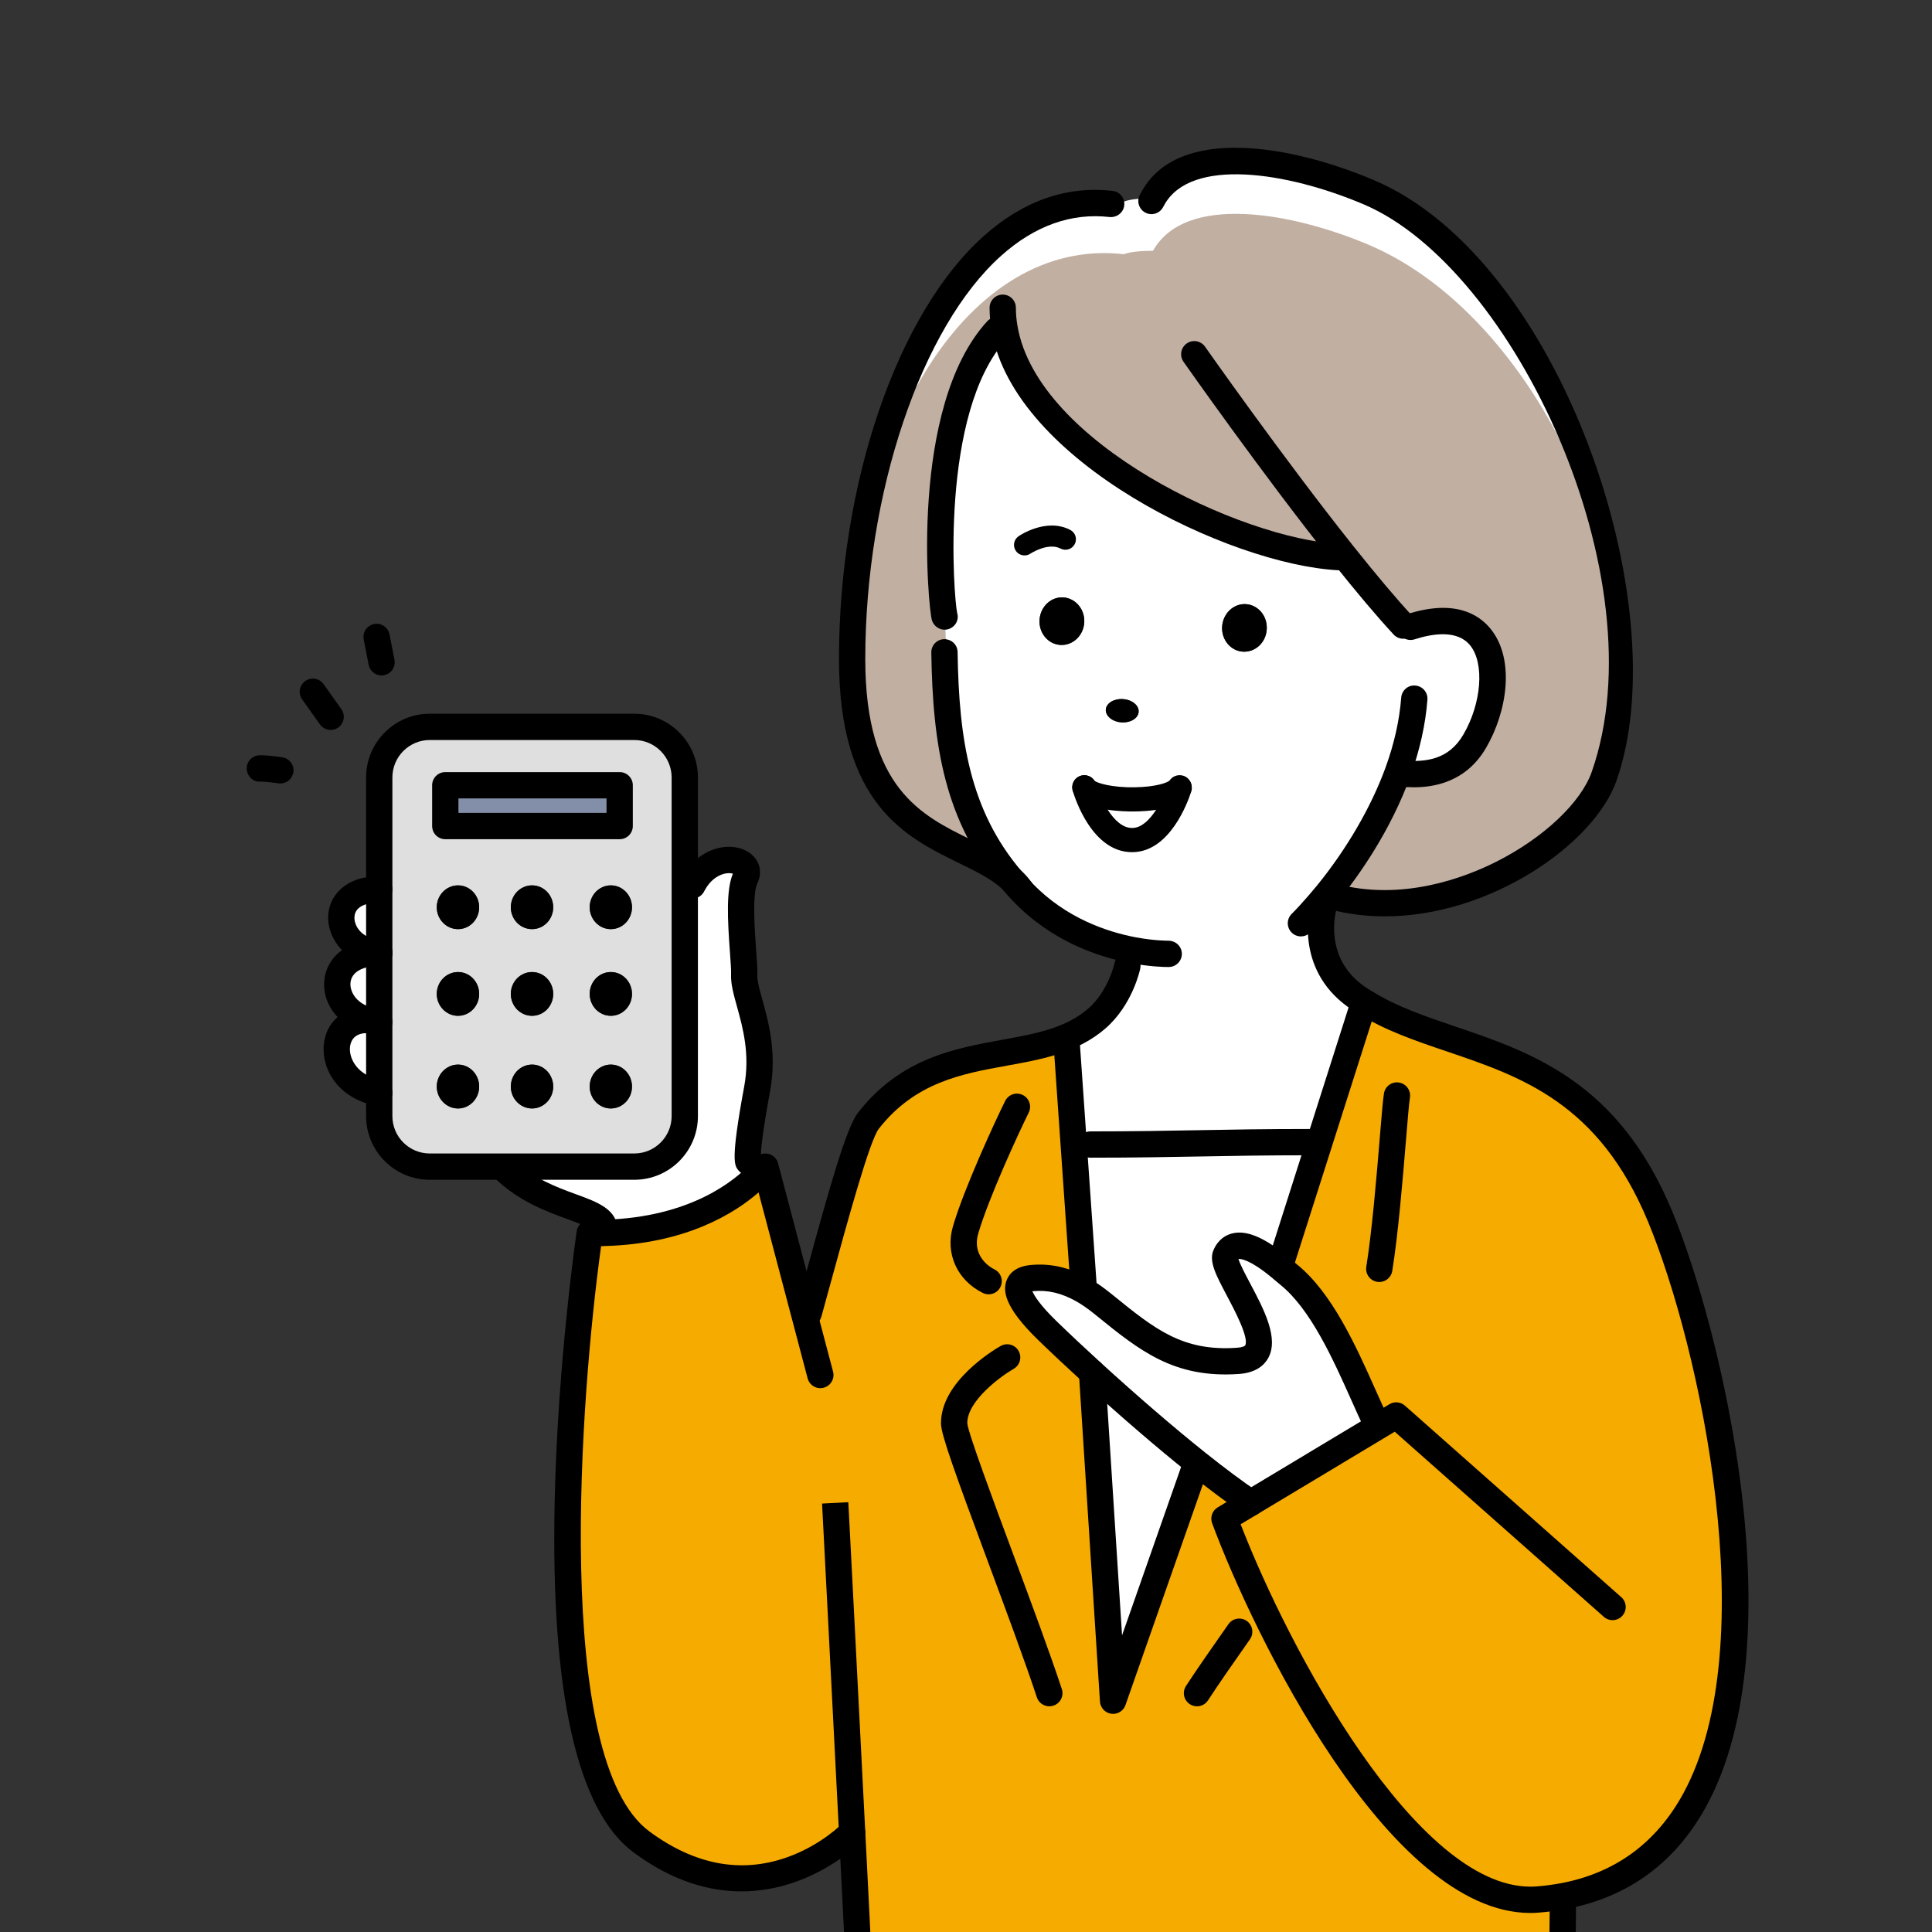 <?xml version="1.0" encoding="utf-8"?>
<!-- Generator: Adobe Illustrator 28.2.0, SVG Export Plug-In . SVG Version: 6.00 Build 0)  -->
<svg version="1.1" id="レイヤー_1" xmlns="http://www.w3.org/2000/svg" xmlns:xlink="http://www.w3.org/1999/xlink" x="0px"
	 y="0px" width="200px" height="200px" viewBox="0 0 200 200" enable-background="new 0 0 200 200" xml:space="preserve">
<rect x="0" y="0" width="200" height="200" fill="#333333" stroke="none"/>
<g>
	<g id="XMLID_00000175300272493792087420000011395063482981286565_">
		<g>
			<rect x="46.096" y="81.289" fill="#838FA8" width="18.052" height="4.225"/>
			<path fill="#F6AB00" d="M142.674,147.651l-0.229-0.381c-2.265-4.758-4.867-11.944-9.026-15.309
				c-0.283-0.229-0.958-0.838-1.775-1.448l1.1-0.196l3.756-11.781l4.606-14.47l0.185-0.305c9.113,5.727,23.05,4.05,30.563,22.168
				c6.576,15.842,17.573,65.307-10.126,70.38c-0.806,0.142-1.633,0.261-2.504,0.327c-13.49,1.1-27.601-26.295-32.468-39.426
				l2.722-1.633L142.674,147.651z"/>
			<path fill="#FFFFFF" d="M138.993,57.335l-0.425,0.338c-10.3-0.555-32.305-10.594-34.57-23.638l-0.806,0.152
				c-7.611,8.318-5.716,28.679-5.422,29.616l0.131,0.033c-0.185,1.034,0.076,2.591,0.142,3.68l-0.272,0.011
				c0.142,9.973,1.557,17.181,6.892,23.486c-5.063-4.638-16.441-3.789-16.452-22.767c0-23.311,11.89-49.225,28.135-47.374
				c0.697-0.283,1.982-0.348,3.016-0.359c3.375-6.01,14.546-3.92,22.364-0.599c18.357,7.818,30.65,42.42,24.335,60.44
				c-2.428,6.925-16.169,15.69-28.124,12.445l-0.544-0.272c2.711-3.332,5.553-7.752,7.328-12.63l0.544,0.196
				c1.666,0.12,5.27,0.283,7.393-3.354c3.343-5.716,2.733-14.873-6.642-11.846l-0.751-0.131
				C143.381,62.724,141.215,60.122,138.993,57.335z"/>
			<path fill="#C1AFA2" d="M138.993,57.335l-0.425,0.338c-10.3-0.555-32.305-10.594-34.57-23.638l-0.806,0.152
				c-7.611,8.318-5.716,28.679-5.422,29.616l0.131,0.033c-0.185,1.034,0.076,2.591,0.142,3.68l-0.272,0.011
				c0.142,9.973,1.557,17.181,6.892,23.486c-5.063-4.638-16.441-3.789-16.452-22.767c0-23.311,11.89-43.781,28.135-41.93
				c0.697-0.283,1.982-0.348,3.016-0.359c3.375-6.01,14.546-3.92,22.364-0.599c18.357,7.818,30.65,36.976,24.335,54.996
				c-2.428,6.925-16.169,15.69-28.124,12.445l-0.544-0.272c2.711-3.332,5.553-7.752,7.328-12.63l0.544,0.196
				c1.666,0.12,5.27,0.283,7.393-3.354c3.343-5.716,2.733-14.873-6.642-11.846l-0.751-0.131
				C143.381,62.724,141.215,60.122,138.993,57.335z"/>
			<path fill="#F6AB00" d="M88.211,189.679c0,0-9.581,10.017-21.787,1.013c-13.218-9.745-5.379-63.042-5.379-63.042
				c0.523,0.011,1.034,0,1.524-0.022c9.625-0.261,14.568-4.573,16.114-6.228c0.37-0.392,0.544-0.632,0.544-0.632l4.039,15.298
				l0.446-0.12c2.417-8.754,4.911-18.303,6.195-19.947c5.542-7.066,13.066-6.272,19.032-8.122l1.481,0.142l0.74,10.583l1.023,14.742
				l-0.109,0.185c-1.557-0.882-3.288-1.415-5.27-1.219c-3.637,0.359,0.893,4.736,1.611,5.433c1.426,1.383,2.994,2.853,4.627,4.344
				l2.178,33.971l8.602-24.531l0.076-0.098c2.047,1.633,3.952,3.06,5.575,4.148l-2.722,1.633
				c4.867,13.131,18.978,40.525,32.468,39.426c0.871-0.065,1.699-0.185,2.504-0.327l0.065,0.359l-0.054,5.836H88.854
				C88.756,200.306,88.505,195.461,88.211,189.679z"/>
			<path fill="#FFFFFF" d="M144.72,79.895c-1.775,4.878-4.617,9.298-7.328,12.63c-0.316,0.381-0.632,0.751-0.936,1.111l0.544,0.283
				c0,0-1.611,5.684,3.354,9.233c0.305,0.218,0.621,0.425,0.936,0.61l-0.185,0.305l-4.606,14.47l-0.958-0.305
				c-9.004,0-13.697,0.25-22.658,0.25l-1.72,0.12l-0.74-10.583l-1.481-0.142c1.666-0.523,3.223-1.252,4.573-2.417
				c2.515-2.167,3.19-5.466,3.19-5.466l0.577-1.633c-3.136-0.599-7.676-2.123-11.378-5.967c-0.436-0.457-0.849-0.915-1.241-1.383
				c-5.335-6.304-6.751-13.512-6.892-23.486l0.272-0.011c-0.065-1.089-0.327-2.646-0.142-3.68l-0.131-0.033
				c-0.294-0.936-2.188-21.297,5.422-29.616l0.806-0.152c2.265,13.044,24.269,23.083,34.57,23.638l0.425-0.338
				c2.221,2.787,4.388,5.39,6.272,7.426l0.751,0.131c9.375-3.027,9.984,6.13,6.642,11.846c-2.123,3.637-5.727,3.473-7.393,3.354
				L144.72,79.895z M122.084,81.539c-1.198,1.666-8.765,1.579-9.832-0.033c0.087,0.327,1.699,5.596,5.074,5.455
				c3.07-0.12,4.693-5.074,4.791-5.39L122.084,81.539z M131.132,65.142c0.087-1.361-0.882-2.515-2.156-2.602
				c-1.274-0.076-2.374,0.969-2.461,2.319c-0.087,1.361,0.882,2.526,2.156,2.602C129.956,67.537,131.056,66.503,131.132,65.142z
				 M117.871,73.689c0.044-0.664-0.675-1.252-1.611-1.317c-0.936-0.065-1.731,0.414-1.786,1.078
				c-0.044,0.664,0.675,1.263,1.611,1.328C117.021,74.843,117.827,74.364,117.871,73.689z M112.241,64.445
				c0.076-1.361-0.893-2.515-2.167-2.602c-1.274-0.076-2.374,0.958-2.461,2.319c-0.087,1.361,0.882,2.526,2.156,2.602
				C111.055,66.84,112.154,65.806,112.241,64.445z"/>
			<path fill="#FFFFFF" d="M142.445,147.27l0.229,0.381l-13.196,7.926c-1.622-1.089-3.528-2.515-5.575-4.148
				c-3.462-2.766-7.317-6.108-10.855-9.342c-1.633-1.492-3.201-2.962-4.627-4.344c-0.719-0.697-5.248-5.074-1.611-5.433
				c1.982-0.196,3.713,0.338,5.27,1.219c0.719,0.403,1.394,0.893,2.047,1.415c4.54,3.68,7.741,6.37,14.024,5.934
				c5.803-0.392-1.982-9.277-1.285-10.921c0.817-1.927,3.103-0.686,4.78,0.555c0.817,0.61,1.492,1.219,1.775,1.448
				C137.578,135.326,140.18,142.512,142.445,147.27z"/>
			<path fill="#FFFFFF" d="M136.5,118.537l-3.756,11.781l-1.1,0.196c-1.677-1.241-3.963-2.482-4.78-0.555
				c-0.697,1.644,7.088,10.529,1.285,10.921c-6.282,0.436-9.483-2.254-14.024-5.934c-0.653-0.523-1.328-1.013-2.047-1.415
				l0.109-0.185l-1.023-14.742l1.72-0.12c8.961,0,13.654-0.25,22.658-0.25L136.5,118.537z"/>
			<path d="M128.976,62.539c1.274,0.087,2.243,1.241,2.156,2.602c-0.076,1.361-1.176,2.395-2.461,2.319
				c-1.274-0.076-2.243-1.241-2.156-2.602C126.603,63.508,127.702,62.463,128.976,62.539z"/>
			<path fill="#FFFFFF" d="M123.903,151.429l-0.076,0.098l-8.602,24.531l-2.178-33.971
				C116.586,145.321,120.44,148.664,123.903,151.429z"/>
			<path fill="#FFFFFF" d="M122.084,81.539l0.033,0.033c-0.098,0.316-1.72,5.27-4.791,5.39c-3.375,0.142-4.987-5.128-5.074-5.455
				C113.319,83.118,120.887,83.205,122.084,81.539z"/>
			<path d="M116.259,72.371c0.936,0.065,1.655,0.653,1.611,1.317c-0.044,0.675-0.849,1.154-1.786,1.089
				c-0.936-0.065-1.655-0.664-1.611-1.328C114.528,72.785,115.323,72.306,116.259,72.371z"/>
			<path d="M110.075,61.842c1.274,0.087,2.243,1.241,2.167,2.602c-0.087,1.361-1.187,2.395-2.472,2.319
				c-1.274-0.076-2.243-1.241-2.156-2.602C107.701,62.801,108.801,61.766,110.075,61.842z"/>
			<path fill="#FFFFFF" d="M77.541,120.322l1.143,1.078c-1.546,1.655-6.489,5.967-16.114,6.228l-0.011-0.294
				c0.033-2.417-5.978-2.069-10.376-6.337v-0.229h13.479c2.885,0,5.226-2.341,5.226-5.226V91.654h0.795
				c2.003-3.898,6.478-2.842,5.488-0.784c-0.991,2.058-0.054,8.395-0.131,10.061c-0.098,2.188,2.363,6.217,1.339,11.781
				C77.062,119.832,77.421,120.322,77.541,120.322z"/>
			<path fill="#DFDFDF" d="M70.889,91.654v23.888c0,2.885-2.341,5.226-5.226,5.226H52.183h-7.698c-2.885,0-5.226-2.341-5.226-5.226
				v-2.395v-7.349v-7.164v-6.565V80.483c0-2.896,2.341-5.237,5.226-5.237h21.177c2.885,0,5.226,2.341,5.226,5.237V91.654z
				 M65.423,93.919c0-1.252-0.98-2.265-2.189-2.265s-2.188,1.013-2.188,2.265c0,1.252,0.98,2.265,2.188,2.265
				S65.423,95.171,65.423,93.919z M65.423,102.89c0-1.252-0.98-2.265-2.189-2.265s-2.188,1.013-2.188,2.265s0.98,2.265,2.188,2.265
				S65.423,104.143,65.423,102.89z M65.423,112.483c0-1.252-0.98-2.276-2.189-2.276s-2.188,1.023-2.188,2.276
				c0,1.241,0.98,2.265,2.188,2.265S65.423,113.724,65.423,112.483z M64.149,85.513v-4.225H46.096v4.225H64.149z M57.268,93.919
				c0-1.252-0.98-2.265-2.188-2.265c-1.219,0-2.199,1.013-2.199,2.265c0,1.252,0.98,2.265,2.199,2.265
				C56.288,96.183,57.268,95.171,57.268,93.919z M57.268,102.89c0-1.252-0.98-2.265-2.188-2.265c-1.219,0-2.199,1.013-2.199,2.265
				s0.98,2.265,2.199,2.265C56.288,105.155,57.268,104.143,57.268,102.89z M57.268,112.483c0-1.252-0.98-2.276-2.188-2.276
				c-1.219,0-2.199,1.023-2.199,2.276c0,1.241,0.98,2.265,2.199,2.265C56.288,114.748,57.268,113.724,57.268,112.483z
				 M49.602,93.919c0-1.252-0.98-2.265-2.189-2.265c-1.209,0-2.199,1.013-2.199,2.265c0,1.252,0.991,2.265,2.199,2.265
				C48.622,96.183,49.602,95.171,49.602,93.919z M49.602,102.89c0-1.252-0.98-2.265-2.189-2.265c-1.209,0-2.199,1.013-2.199,2.265
				s0.991,2.265,2.199,2.265C48.622,105.155,49.602,104.143,49.602,102.89z M49.602,112.483c0-1.252-0.98-2.276-2.189-2.276
				c-1.209,0-2.199,1.023-2.199,2.276c0,1.241,0.991,2.265,2.199,2.265C48.622,114.748,49.602,113.724,49.602,112.483z"/>
			<ellipse cx="63.234" cy="93.919" rx="2.189" ry="2.265"/>
			<ellipse cx="63.234" cy="102.89" rx="2.189" ry="2.265"/>
			<path d="M63.234,110.207c1.209,0,2.189,1.023,2.189,2.276c0,1.241-0.98,2.265-2.189,2.265s-2.188-1.023-2.188-2.265
				C61.046,111.231,62.026,110.207,63.234,110.207z"/>
			<path d="M55.079,91.654c1.209,0,2.188,1.013,2.188,2.265c0,1.252-0.98,2.265-2.188,2.265c-1.219,0-2.199-1.013-2.199-2.265
				C52.88,92.667,53.86,91.654,55.079,91.654z"/>
			<path d="M55.079,100.626c1.209,0,2.188,1.013,2.188,2.265s-0.98,2.265-2.188,2.265c-1.219,0-2.199-1.013-2.199-2.265
				S53.86,100.626,55.079,100.626z"/>
			<path d="M55.079,110.207c1.209,0,2.188,1.023,2.188,2.276c0,1.241-0.98,2.265-2.188,2.265c-1.219,0-2.199-1.023-2.199-2.265
				C52.88,111.231,53.86,110.207,55.079,110.207z"/>
			<path d="M47.414,91.654c1.209,0,2.189,1.013,2.189,2.265c0,1.252-0.98,2.265-2.189,2.265c-1.209,0-2.199-1.013-2.199-2.265
				C45.214,92.667,46.205,91.654,47.414,91.654z"/>
			<path d="M47.414,100.626c1.209,0,2.189,1.013,2.189,2.265s-0.98,2.265-2.189,2.265c-1.209,0-2.199-1.013-2.199-2.265
				S46.205,100.626,47.414,100.626z"/>
			<path d="M47.414,110.207c1.209,0,2.189,1.023,2.189,2.276c0,1.241-0.98,2.265-2.189,2.265c-1.209,0-2.199-1.023-2.199-2.265
				C45.214,111.231,46.205,110.207,47.414,110.207z"/>
			<path fill="#FFFFFF" d="M39.259,105.798v7.349c-5.531-1.002-5.738-7.556-1.241-7.567c0,0,0,0.011,0.011,0
				C38.409,105.7,38.812,105.765,39.259,105.798z"/>
			<path fill="#FFFFFF" d="M39.259,98.633v7.164c-0.446-0.033-0.849-0.098-1.23-0.218c-0.011,0.011-0.011,0-0.011,0
				C33.826,104.382,33.542,98.633,39.259,98.633z"/>
			<path fill="#FFFFFF" d="M39.259,92.068v6.565C34.664,98.47,33.412,92.068,39.259,92.068z"/>
		</g>
		<g>
			<path d="M112.186,134.705c-0.709,0-1.307-0.549-1.357-1.266l-1.764-25.325c-0.052-0.75,0.513-1.399,1.263-1.452
				c0.729-0.053,1.4,0.514,1.452,1.263l1.764,25.325c0.052,0.751-0.514,1.4-1.263,1.452
				C112.248,134.704,112.216,134.705,112.186,134.705z"/>
			<path d="M132.743,131.679c-0.137,0-0.276-0.02-0.414-0.064c-0.716-0.229-1.111-0.994-0.884-1.711l8.363-26.25
				c0.229-0.716,0.993-1.114,1.71-0.885c0.717,0.229,1.112,0.994,0.885,1.71l-8.363,26.253
				C133.855,131.31,133.321,131.679,132.743,131.679z"/>
			<path d="M142.785,132.712c-0.072,0-0.145-0.005-0.218-0.017c-0.742-0.119-1.247-0.818-1.128-1.56
				c0.601-3.749,1.058-9.273,1.391-13.306c0.191-2.309,0.33-3.978,0.439-4.643c0.123-0.743,0.823-1.248,1.565-1.121
				c0.741,0.123,1.243,0.823,1.121,1.565c-0.092,0.556-0.24,2.348-0.411,4.423c-0.337,4.077-0.8,9.661-1.416,13.513
				C144.019,132.236,143.441,132.712,142.785,132.712z"/>
			<path d="M102.343,133.987c-0.204,0-0.41-0.046-0.605-0.142c-2.66-1.324-3.904-4.084-3.096-6.869
				c1.119-3.867,4.359-10.888,5.413-13.008c0.335-0.673,1.149-0.948,1.825-0.612c0.673,0.335,0.947,1.152,0.612,1.825
				c-1.025,2.061-4.169,8.865-5.236,12.554c-0.531,1.826,0.582,3.12,1.694,3.674c0.673,0.335,0.947,1.152,0.612,1.825
				C103.324,133.711,102.843,133.987,102.343,133.987z"/>
			<path d="M123.913,176.636c-0.254,0-0.51-0.07-0.739-0.219c-0.631-0.408-0.811-1.251-0.402-1.882
				c1.054-1.627,2.735-4.038,4.394-6.402c0.434-0.614,1.281-0.763,1.897-0.332c0.615,0.433,0.763,1.281,0.332,1.897
				c-1.645,2.341-3.308,4.727-4.338,6.317C124.795,176.417,124.358,176.636,123.913,176.636z"/>
			<path d="M108.627,176.636c-0.572,0-1.104-0.363-1.293-0.935c-1.193-3.622-3.138-8.853-5.018-13.913
				c-3.468-9.332-4.884-13.249-4.904-14.408c-0.051-4.374,5.539-7.681,6.176-8.044c0.655-0.37,1.482-0.142,1.854,0.509
				c0.372,0.653,0.145,1.483-0.507,1.856c-1.255,0.718-4.828,3.293-4.801,5.639c0.096,1.02,2.667,7.94,4.734,13.499
				c1.888,5.083,3.842,10.338,5.052,14.008c0.235,0.715-0.153,1.483-0.867,1.719C108.912,176.614,108.768,176.636,108.627,176.636z"
				/>
			<path d="M106.06,57.497c-0.348,0-0.69-0.166-0.901-0.474c-0.338-0.494-0.214-1.169,0.28-1.509
				c0.116-0.081,2.873-1.949,5.356-0.657c0.533,0.278,0.74,0.935,0.463,1.468c-0.276,0.532-0.935,0.741-1.468,0.463
				c-1.292-0.671-3.099,0.51-3.118,0.522C106.483,57.436,106.271,57.497,106.06,57.497z"/>
			<path d="M134.671,96.935c-0.349,0-0.696-0.133-0.962-0.399c-0.532-0.532-0.532-1.393,0-1.925
				c0.535-0.535,1.112-1.162,1.716-1.864l0.133-0.156c0.258-0.304,0.523-0.616,0.788-0.935c3.085-3.792,5.608-8.138,7.095-12.228
				c0.892-2.465,1.434-4.889,1.611-7.205c0.057-0.75,0.705-1.328,1.46-1.254c0.75,0.056,1.311,0.71,1.254,1.46
				c-0.195,2.561-0.789,5.228-1.765,7.927c-2.037,5.6-5.231,10.176-7.551,13.027c-0.281,0.337-0.552,0.657-0.818,0.97l-0.137,0.162
				c-0.654,0.76-1.278,1.438-1.861,2.02C135.367,96.802,135.02,96.935,134.671,96.935z"/>
			<path d="M120.908,100.105c-0.399,0-1.87-0.029-3.877-0.406c-3.345-0.638-8.158-2.259-12.107-6.36
				c-0.461-0.484-0.894-0.963-1.306-1.455c-5.792-6.844-7.071-14.68-7.209-24.339c-0.011-0.752,0.59-1.37,1.342-1.38
				c0.775,0.009,1.37,0.59,1.38,1.342c0.13,9.073,1.296,16.393,6.57,22.625c0.379,0.453,0.773,0.888,1.188,1.324
				c3.449,3.58,7.695,5.004,10.649,5.568c2.014,0.379,3.405,0.355,3.42,0.357c0.759,0.01,1.371,0.584,1.387,1.334
				c0.014,0.751-0.581,1.372-1.331,1.388C121.005,100.104,120.968,100.105,120.908,100.105z"/>
			<path d="M146.369,81.499c-0.494,0-0.907-0.029-1.202-0.05c-0.75-0.054-1.314-0.705-1.261-1.455
				c0.053-0.749,0.693-1.306,1.455-1.261c2.166,0.158,4.581-0.043,6.121-2.682c1.889-3.231,2.211-7.371,0.717-9.23
				c-1.315-1.637-3.86-1.25-5.765-0.636c-0.717,0.226-1.482-0.163-1.713-0.877c-0.231-0.716,0.162-1.482,0.877-1.713
				c4.922-1.587,7.46-0.05,8.723,1.522c2.549,3.172,1.683,8.592-0.489,12.308C151.742,81.006,148.385,81.499,146.369,81.499z"/>
			<path d="M97.792,65.188c-0.586,0-1.136-0.392-1.32-0.979c-0.377-1.204-2.407-22.062,5.717-30.941
				c0.507-0.556,1.367-0.592,1.922-0.085c0.555,0.507,0.593,1.368,0.085,1.922c-6.98,7.629-5.457,26.794-5.112,28.343
				c0.224,0.718-0.182,1.454-0.9,1.679C98.056,65.168,97.923,65.188,97.792,65.188z"/>
			<path d="M112.884,119.843c-0.752,0-1.361-0.609-1.361-1.361s0.609-1.361,1.361-1.361c4.463,0,7.926-0.064,11.275-0.125
				c3.374-0.062,6.862-0.125,11.382-0.125c0.752,0,1.361,0.609,1.361,1.361s-0.609,1.361-1.361,1.361
				c-4.495,0-7.971,0.064-11.333,0.125C120.847,119.78,117.371,119.843,112.884,119.843z"/>
			<path d="M83.716,137.308c-0.12,0-0.242-0.016-0.364-0.049c-0.724-0.2-1.149-0.95-0.95-1.675l0.934-3.397
				c2.612-9.535,4.275-15.458,5.5-17.025c4.407-5.619,9.983-6.631,14.903-7.523c1.702-0.308,3.311-0.6,4.8-1.062
				c1.712-0.538,3.012-1.221,4.087-2.147c2.104-1.814,2.74-4.681,2.745-4.709c0.15-0.737,0.863-1.219,1.607-1.06
				c0.736,0.151,1.211,0.87,1.06,1.607c-0.031,0.153-0.801,3.782-3.634,6.224c-1.347,1.16-3,2.038-5.054,2.684
				c-1.651,0.513-3.417,0.833-5.126,1.142c-4.659,0.845-9.477,1.718-13.244,6.522c-0.95,1.215-3.206,9.449-5.019,16.066
				l-0.935,3.404C84.86,136.912,84.313,137.308,83.716,137.308z"/>
			<path d="M115.226,177.419c-0.062,0-0.124-0.004-0.186-0.013c-0.641-0.088-1.131-0.616-1.173-1.261l-2.178-33.971
				c-0.049-0.751,0.521-1.397,1.271-1.445c0.766-0.037,1.397,0.522,1.445,1.271l1.75,27.292l6.387-18.216
				c0.249-0.71,1.024-1.08,1.735-0.834c0.709,0.249,1.082,1.025,0.834,1.735l-8.602,24.531
				C116.315,177.06,115.797,177.419,115.226,177.419z"/>
			<path d="M117.241,84.004c-0.13,0-0.25-0.002-0.358-0.003c-1.695-0.033-4.685-0.31-5.674-1.803
				c-0.382-0.576-0.223-1.354,0.353-1.735c0.578-0.381,1.354-0.222,1.735,0.353c0.231,0.228,1.779,0.727,4.179,0.683
				c2.236-0.033,3.409-0.497,3.601-0.703c0.009-0.012,0.017-0.023,0.026-0.035c0.029-0.038,0.061-0.078,0.088-0.107
				c0.465-0.514,1.258-0.549,1.768-0.084c0.485,0.44,0.544,1.174,0.154,1.685c-0.009,0.011-0.017,0.022-0.026,0.033
				C121.98,83.797,118.863,84.004,117.241,84.004z"/>
			<path d="M117.182,88.217c-4.123,0-5.907-5.597-6.118-6.313c-0.148-0.438-0.05-0.942,0.298-1.289
				c0.488-0.488,1.275-0.494,1.765-0.006c0.155,0.156,0.279,0.362,0.336,0.574c0.268,0.978,1.724,4.627,3.812,4.526
				c1.86-0.072,3.291-3.362,3.646-4.508c0.061-0.195,0.167-0.371,0.31-0.516c0.489-0.488,1.288-0.491,1.777-0.005
				c0.375,0.375,0.466,0.927,0.266,1.384c-0.334,1.018-2.156,6.001-5.898,6.148C117.311,88.215,117.246,88.217,117.182,88.217z"/>
			<path d="M138.57,59.033c-0.024,0-0.049-0.001-0.074-0.002c-11.183-0.603-33.486-11.22-35.837-24.764
				c-0.146-0.797-0.217-1.59-0.217-2.41c0-0.752,0.609-1.361,1.361-1.361c0.752,0,1.361,0.609,1.361,1.361
				c0,0.655,0.057,1.288,0.174,1.934c2.1,12.092,23.147,21.975,33.304,22.523c0.751,0.04,1.326,0.682,1.286,1.432
				C139.889,58.471,139.288,59.033,138.57,59.033z"/>
			<path d="M145.265,66.122c-0.366,0-0.73-0.147-0.999-0.437c-1.74-1.881-3.812-4.335-6.336-7.501
				c-7.324-9.204-15.334-20.619-15.413-20.733c-0.432-0.616-0.282-1.465,0.333-1.896c0.618-0.431,1.464-0.283,1.896,0.333
				c0.08,0.114,8.043,11.463,15.315,20.6c2.481,3.113,4.51,5.517,6.205,7.349c0.51,0.552,0.476,1.413-0.075,1.923
				C145.927,66.002,145.595,66.122,145.265,66.122z"/>
			<path d="M143.354,94.862c-1.933,0-3.872-0.235-5.773-0.751c-0.725-0.197-1.154-0.944-0.957-1.669
				c0.196-0.725,0.944-1.158,1.669-0.957c6.859,1.859,13.383-0.648,16.663-2.311c4.853-2.458,8.707-6.098,9.821-9.273
				c7.027-20.051-8.06-52.126-23.584-58.736c-8.025-3.409-17.907-4.86-20.645,0.013l-0.16,0.288c-0.364,0.657-1.193,0.896-1.85,0.53
				c-0.657-0.364-0.894-1.192-0.53-1.85l0.033-0.063c0.055-0.108,0.114-0.216,0.185-0.323c3.767-6.718,15.308-4.805,24.03-1.099
				c19.3,8.218,31.427,44.055,25.088,62.142C165.048,87.356,154.295,94.86,143.354,94.862z"/>
			<path d="M88.865,204.019c-0.745,0-1.35-0.6-1.361-1.342c-0.004-0.037-0.007-0.073-0.01-0.111
				c-0.075-1.709-0.245-5.014-0.453-9.116l-0.188-3.702c-0.719-14.219-1.753-34.1-1.753-34.1l2.718-0.142
				c0,0,1.035,19.885,1.753,34.104l0.189,3.701c0.206,4.06,0.373,7.341,0.451,9.07c0.012,0.1,0.015,0.195,0.015,0.276
				C90.226,203.409,89.616,204.019,88.865,204.019z M87.518,202.765c0,0.001,0,0.002,0,0.002S87.518,202.766,87.518,202.765z
				 M87.504,202.658h1.361l-1.361-0.016C87.504,202.647,87.504,202.652,87.504,202.658z"/>
			<path d="M161.738,203.867c-0.004,0-0.009,0-0.013,0c-0.752-0.007-1.356-0.622-1.348-1.374l0.055-5.836
				c0.007-0.747,0.616-1.348,1.361-1.348c0.004,0,0.009,0,0.013,0c0.752,0.007,1.356,0.622,1.348,1.374l-0.055,5.836
				C163.092,203.266,162.483,203.867,161.738,203.867z"/>
			<path d="M105.666,93.472c-0.42,0-0.834-0.194-1.101-0.558c-0.237-0.325-0.507-0.621-0.801-0.88
				c-1.154-1.057-2.758-1.841-4.457-2.67c-5.546-2.71-12.448-6.082-12.456-21.118c0-18.205,6.025-35.812,14.99-43.815
				c4.08-3.64,8.571-5.214,13.342-4.668c0.746,0.085,1.283,0.759,1.198,1.507c-0.086,0.746-0.771,1.263-1.507,1.198
				c-3.964-0.455-7.745,0.891-11.221,3.994c-8.29,7.4-14.081,24.582-14.081,41.783c0.007,13.337,5.81,16.172,10.93,18.673
				c1.881,0.919,3.657,1.786,5.08,3.09c0.422,0.372,0.827,0.816,1.181,1.3c0.443,0.607,0.31,1.459-0.297,1.902
				C106.225,93.387,105.944,93.472,105.666,93.472z"/>
			<path d="M65.663,122.13H44.485c-3.632,0-6.587-2.955-6.587-6.587v-35.06c0-3.638,2.955-6.598,6.587-6.598h21.177
				c3.632,0,6.587,2.96,6.587,6.598v35.06C72.25,119.175,69.295,122.13,65.663,122.13z M44.485,76.607
				c-2.131,0-3.865,1.738-3.865,3.876v35.06c0,2.131,1.734,3.865,3.865,3.865h21.177c2.131,0,3.865-1.734,3.865-3.865v-35.06
				c0-2.137-1.734-3.876-3.865-3.876H44.485z"/>
			<path d="M64.148,86.874H46.096c-0.752,0-1.361-0.609-1.361-1.361v-4.224c0-0.752,0.609-1.361,1.361-1.361h18.052
				c0.752,0,1.361,0.609,1.361,1.361v4.224C65.509,86.265,64.9,86.874,64.148,86.874z M47.457,84.152h15.33V82.65h-15.33V84.152z"/>
			<path d="M39.497,69.921c-0.639,0-1.208-0.451-1.334-1.101l-0.511-2.623c-0.145-0.738,0.337-1.452,1.075-1.596
				c0.744-0.14,1.452,0.338,1.596,1.075l0.511,2.623c0.145,0.738-0.337,1.452-1.075,1.596
				C39.671,69.913,39.583,69.921,39.497,69.921z"/>
			<path d="M34.23,75.562c-0.425,0-0.845-0.199-1.111-0.573l-1.841-2.591c-0.435-0.612-0.291-1.462,0.322-1.898
				c0.612-0.434,1.462-0.292,1.898,0.322l1.841,2.591c0.435,0.612,0.291,1.462-0.322,1.898C34.777,75.48,34.502,75.562,34.23,75.562
				z"/>
			<path d="M29.025,81.104c-0.066,0-0.134-0.004-0.202-0.015c-0.555-0.083-1.511-0.18-1.877-0.182
				c-0.735,0.073-1.381-0.561-1.406-1.314c-0.026-0.752,0.562-1.381,1.314-1.406c0.755-0.031,2.106,0.171,2.37,0.209
				c0.743,0.112,1.256,0.804,1.145,1.547C30.269,80.619,29.688,81.104,29.025,81.104z"/>
			<path d="M77.542,121.683c-0.404,0-0.833-0.205-1.092-0.516c-0.429-0.516-0.834-1.002,0.591-8.703
				c0.616-3.341-0.142-6.075-0.751-8.271c-0.35-1.263-0.653-2.355-0.609-3.324c0.019-0.408-0.048-1.322-0.118-2.288
				c-0.252-3.452-0.401-6.455,0.307-8.137c-0.153-0.048-0.414-0.086-0.773-0.02c-0.416,0.077-1.462,0.41-2.204,1.852
				c-0.345,0.67-1.164,0.935-1.832,0.588c-0.669-0.343-0.933-1.164-0.588-1.832c1.599-3.112,4.734-3.975,6.717-2.984
				c1.354,0.674,1.85,2.078,1.207,3.412c-0.541,1.126-0.267,4.896-0.119,6.923c0.083,1.14,0.149,2.039,0.123,2.609
				c-0.024,0.536,0.224,1.434,0.513,2.473c0.646,2.336,1.533,5.534,0.805,9.493c-0.837,4.523-0.951,6.154-0.953,6.694
				c0.286,0.517,0.209,1.181-0.23,1.62C78.281,121.529,77.902,121.683,77.542,121.683z"/>
			<path d="M76.755,195.794c-3.312,0-7.102-1.029-11.138-4.008c-5.859-4.318-8.617-16.531-8.199-36.298
				c0.305-14.461,2.262-27.902,2.282-28.036c0.098-0.67,0.672-1.163,1.346-1.163c0.009,0,0.018,0,0.028,0
				c0.492,0.014,0.973,0.001,1.435-0.021c9.048-0.245,13.629-4.135,15.181-5.797c0.278-0.293,0.421-0.478,0.444-0.509
				c0.312-0.419,0.84-0.625,1.351-0.526c0.514,0.099,0.926,0.481,1.06,0.986l5.694,21.571c0.191,0.726-0.242,1.471-0.97,1.663
				c-0.723,0.194-1.471-0.241-1.663-0.97l-5.08-19.247c-2.463,2.147-7.504,5.322-15.918,5.55c-0.124,0.005-0.251,0.011-0.381,0.014
				c-2.14,15.425-5.036,53.192,5.005,60.594c4.68,3.451,9.462,4.354,14.212,2.682c3.573-1.256,5.763-3.516,5.784-3.54
				c0.519-0.544,1.38-0.562,1.925-0.043c0.543,0.52,0.562,1.381,0.043,1.925C89.123,190.695,84.123,195.794,76.755,195.794z"/>
			<path d="M62.559,128.695c-0.006,0-0.013,0-0.018,0c-0.752-0.011-1.354-0.628-1.343-1.379c-0.181-0.283-1.516-0.771-2.492-1.127
				c-2.115-0.772-5.012-1.83-7.47-4.215c-0.54-0.524-0.553-1.385-0.03-1.925c0.524-0.539,1.388-0.553,1.925-0.03
				c2.042,1.981,4.519,2.886,6.508,3.613c2.217,0.809,4.31,1.574,4.281,3.719C63.909,128.098,63.302,128.695,62.559,128.695z"/>
			<path d="M39.26,99.994c-0.017,0-0.033,0-0.049-0.001c-3.292-0.116-5.283-2.721-5.242-5.067c0.037-2.1,1.687-4.219,5.29-4.219
				c0.752,0,1.361,0.609,1.361,1.361c0,0.752-0.609,1.361-1.361,1.361c-0.765,0-2.544,0.151-2.569,1.545
				c-0.018,1.06,0.976,2.24,2.617,2.299c0.752,0.027,1.339,0.657,1.312,1.408C40.593,99.416,39.99,99.994,39.26,99.994z"/>
			<path d="M39.26,107.158c-0.033,0-0.067-0.001-0.101-0.003c-0.589-0.044-1.078-0.132-1.54-0.278
				c-0.717-0.226-1.114-0.991-0.889-1.708c0.228-0.717,0.986-1.114,1.708-0.889c0.256,0.081,0.549,0.132,0.921,0.158
				c0.75,0.056,1.313,0.708,1.258,1.458C40.564,106.613,39.966,107.158,39.26,107.158z"/>
			<path d="M38.018,106.94c-0.124,0-0.25-0.017-0.375-0.052c-2.692-0.77-4.395-3.129-4.048-5.611
				c0.259-1.848,1.898-4.005,5.664-4.005c0.752,0,1.361,0.609,1.361,1.361s-0.609,1.361-1.361,1.361
				c-1.713,0-2.822,0.621-2.968,1.661c-0.132,0.94,0.559,2.175,2.1,2.616c0.722,0.206,1.141,0.96,0.935,1.683
				C39.155,106.551,38.61,106.94,38.018,106.94z"/>
			<path d="M39.26,114.508c-0.08,0-0.162-0.007-0.243-0.021c-3.915-0.709-5.73-3.711-5.5-6.308c0.208-2.363,2.016-3.953,4.498-3.96
				c0.003,0,0.006,0,0.01,0c0.002,0,0.003,0,0.005,0c0.349,0,0.696,0.133,0.962,0.399c0.532,0.532,0.532,1.393,0,1.925
				c-0.281,0.283-0.671,0.44-1.057,0.4c-1.373,0.039-1.659,0.937-1.707,1.476c-0.098,1.107,0.693,2.923,3.274,3.39
				c0.74,0.134,1.23,0.842,1.097,1.582C40.48,114.047,39.907,114.508,39.26,114.508z"/>
			<path d="M158.421,198.03c-14.723,0.001-28.717-28.951-32.942-40.346c-0.228-0.615,0.014-1.304,0.575-1.641l17.778-10.679
				c0.51-0.308,1.158-0.249,1.605,0.147l22.397,19.827c0.564,0.498,0.616,1.358,0.117,1.92c-0.5,0.564-1.361,0.615-1.92,0.117
				l-21.65-19.164l-15.95,9.58c5.057,13.078,18.179,37.515,29.997,37.515c0.23,0,0.456-0.009,0.685-0.028
				c0.726-0.054,1.479-0.152,2.38-0.31c5.669-1.039,9.969-4.178,12.771-9.328c8.377-15.405,1.745-46.152-3.667-59.189
				c-5.087-12.267-13.086-14.982-20.821-17.606c-3.299-1.12-6.416-2.178-9.208-3.932c-0.315-0.184-0.665-0.413-1.004-0.654
				c-5.679-4.061-3.948-10.443-3.871-10.713c0.204-0.724,0.956-1.148,1.68-0.939c0.721,0.205,1.141,0.954,0.94,1.675
				c-0.054,0.201-1.26,4.835,2.834,7.762c0.271,0.194,0.553,0.377,0.834,0.542c2.557,1.607,5.527,2.614,8.67,3.68
				c7.923,2.689,16.903,5.735,22.461,19.141c5.019,12.089,12.879,44.367,3.545,61.532c-3.214,5.909-8.153,9.511-14.682,10.707
				c-1.002,0.175-1.839,0.285-2.649,0.344C159.023,198.018,158.721,198.03,158.421,198.03z"/>
			<path d="M129.476,156.938c-0.262,0-0.525-0.074-0.758-0.231c-1.599-1.075-3.506-2.492-5.664-4.214
				c-3.261-2.605-7.14-5.944-10.924-9.402c-1.685-1.539-3.252-3.01-4.657-4.372c-3.635-3.522-3.619-5.176-3.292-6.115
				c0.231-0.662,0.852-1.488,2.494-1.649c2.079-0.202,4.061,0.249,6.075,1.389c0.696,0.39,1.406,0.88,2.227,1.539l0.231,0.187
				c4.339,3.518,7.208,5.843,12.848,5.45c0.583-0.039,0.807-0.178,0.845-0.246c0.429-0.769-1.137-3.718-1.888-5.135
				c-1.138-2.145-1.888-3.561-1.399-4.714c0.48-1.132,1.287-1.563,1.879-1.725c1.32-0.356,2.894,0.186,4.962,1.717
				c0.623,0.465,1.165,0.926,1.529,1.238l0.292,0.247c3.639,2.942,6.115,8.486,8.104,12.94c0.449,1.004,0.877,1.964,1.295,2.841
				c0.323,0.678,0.034,1.491-0.644,1.814c-0.678,0.322-1.49,0.034-1.814-0.644c-0.426-0.895-0.864-1.876-1.322-2.901
				c-1.871-4.189-4.2-9.402-7.331-11.934c-0.085-0.068-0.203-0.169-0.348-0.292c-0.332-0.283-0.823-0.704-1.384-1.123
				c-1.888-1.398-2.588-1.282-2.624-1.276c0.135,0.51,0.75,1.669,1.21,2.536c1.41,2.658,3.009,5.673,1.862,7.734
				c-0.379,0.678-1.212,1.514-3.038,1.637c-6.704,0.464-10.256-2.409-14.748-6.052l-0.224-0.182
				c-0.696-0.557-1.288-0.968-1.855-1.287c-1.513-0.856-2.97-1.198-4.47-1.051c-0.027,0.002-0.052,0.005-0.075,0.008
				c0.191,0.441,0.769,1.415,2.493,3.087c1.392,1.349,2.939,2.801,4.604,4.322c3.742,3.418,7.573,6.716,10.787,9.284
				c2.1,1.675,3.946,3.048,5.484,4.081c0.623,0.419,0.79,1.265,0.371,1.889C130.344,156.727,129.914,156.938,129.476,156.938z"/>
		</g>
	</g>
</g>
</svg>
